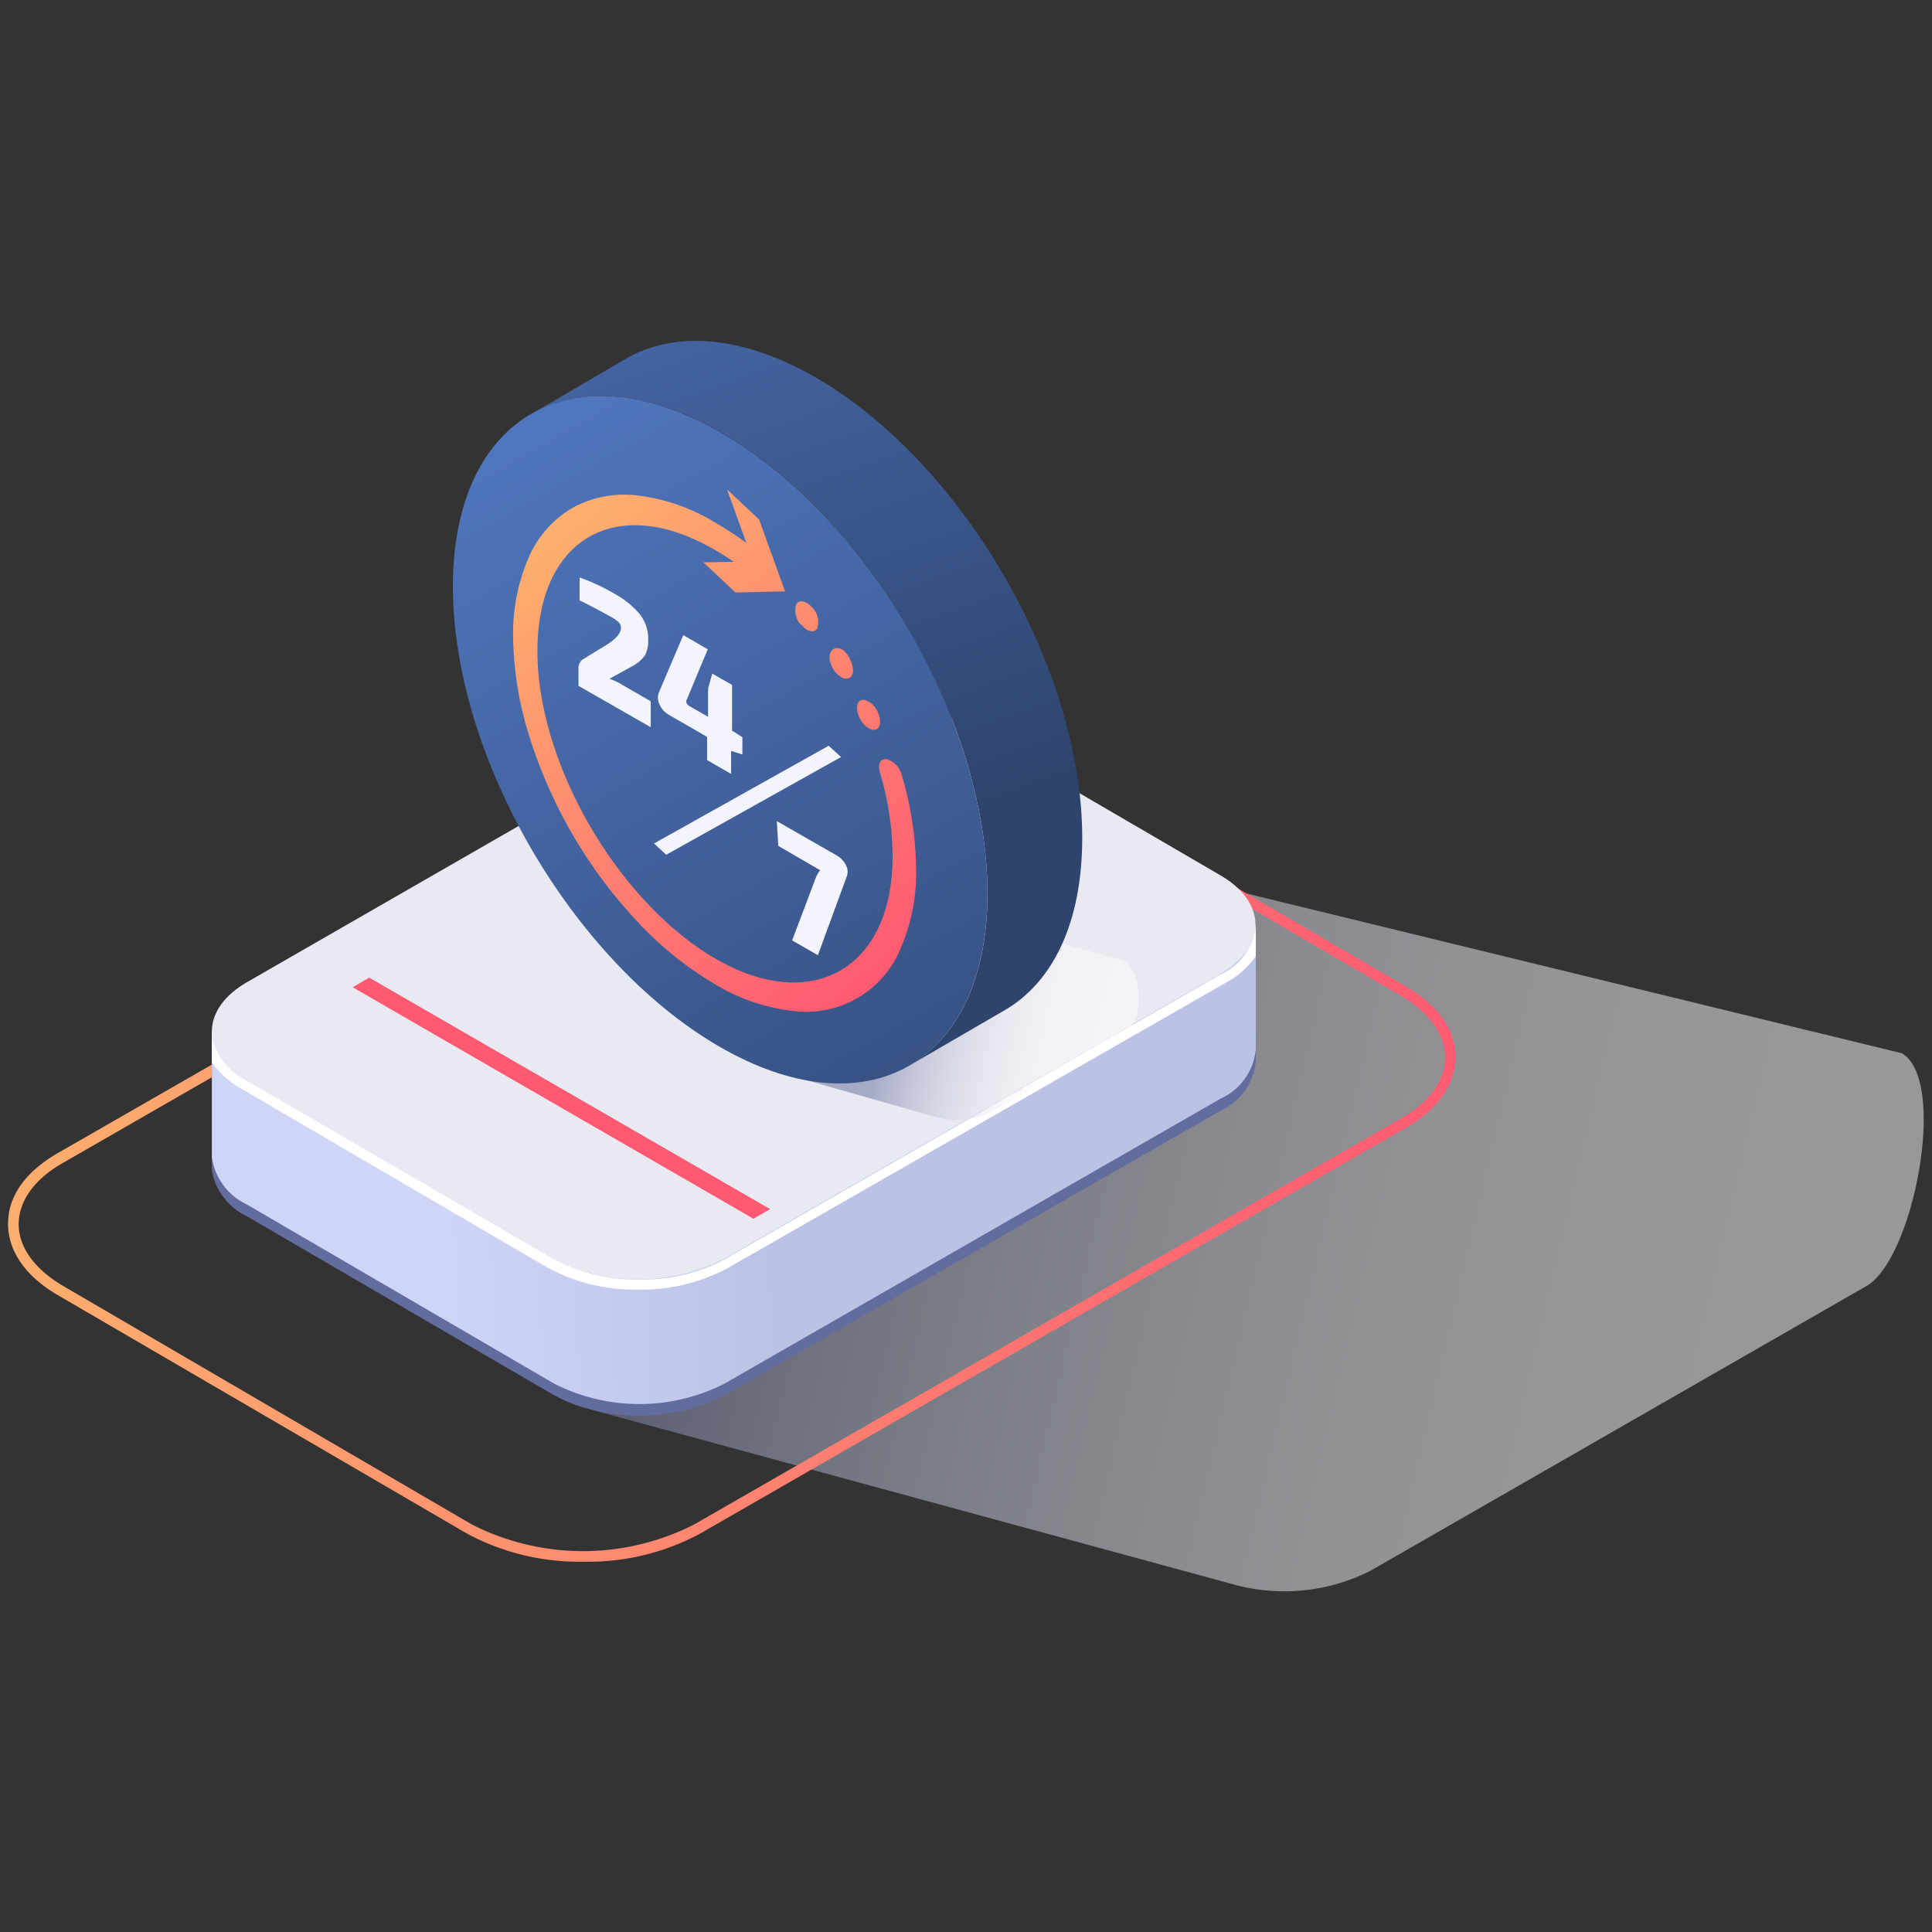 <svg xmlns="http://www.w3.org/2000/svg" xmlns:xlink="http://www.w3.org/1999/xlink" width="120" height="120" viewBox="0 0 120 120"><rect x="0" y="0" width="120" height="120" fill="#333333" stroke="none"/><defs><style>.cls-1{isolation:isolate;}.cls-2,.cls-8{opacity:0.5;mix-blend-mode:multiply;}.cls-2{fill:url(#linear-gradient);}.cls-3{fill:url(#linear-gradient-2);}.cls-4{fill:#636c9e;}.cls-5{fill:url(#New_Gradient_Swatch_copy_5);}.cls-6{fill:#fff;}.cls-7{fill:#e9e9f1;}.cls-8{fill:url(#linear-gradient-3);}.cls-9{fill:url(#Degradado_sin_nombre_61);}.cls-10{fill:url(#Degradado_sin_nombre_61-2);}.cls-11{fill:url(#New_Gradient_Swatch);}.cls-12{fill:url(#New_Gradient_Swatch-2);}.cls-13{fill:url(#New_Gradient_Swatch-3);}.cls-14{fill:#f4f4fc;}.cls-15{fill:#ff5a72;}.cls-16{mask:url(#mask);}.cls-17{fill:url(#New_Gradient_Swatch-4);}</style><linearGradient id="linear-gradient" x1="116.43" y1="86.15" x2="34.22" y2="66.78" gradientUnits="userSpaceOnUse"><stop offset="0" stop-color="#fff"/><stop offset="0.2" stop-color="#fcfcfd"/><stop offset="0.36" stop-color="#f2f2f7"/><stop offset="0.5" stop-color="#e1e2ec"/><stop offset="0.64" stop-color="#c9ccdd"/><stop offset="0.78" stop-color="#aaafca"/><stop offset="0.9" stop-color="#858cb3"/><stop offset="1" stop-color="#636c9e"/></linearGradient><linearGradient id="linear-gradient-2" x1="0.5" y1="70.86" x2="90.4" y2="70.86" gradientUnits="userSpaceOnUse"><stop offset="0" stop-color="#feae6e"/><stop offset="1" stop-color="#ff5a72"/></linearGradient><linearGradient id="New_Gradient_Swatch_copy_5" x1="27.53" y1="72.05" x2="48.1" y2="71.5" gradientUnits="userSpaceOnUse"><stop offset="0" stop-color="#cfd5f7"/><stop offset="1" stop-color="#bcc2e6"/></linearGradient><linearGradient id="linear-gradient-3" x1="67.82" y1="65.08" x2="55.41" y2="62.16" xlink:href="#linear-gradient"/><linearGradient id="Degradado_sin_nombre_61" x1="55.42" y1="52.1" x2="32.23" y2="-15.17" gradientUnits="userSpaceOnUse"><stop offset="0" stop-color="#2e446d"/><stop offset="1" stop-color="#5b87da"/></linearGradient><linearGradient id="Degradado_sin_nombre_61-2" x1="65.06" y1="81.92" x2="22.43" y2="6.5" xlink:href="#Degradado_sin_nombre_61"/><linearGradient id="New_Gradient_Swatch" x1="62.7" y1="54.28" x2="41" y2="27.91" gradientUnits="userSpaceOnUse"><stop offset="0" stop-color="#ff5a72"/><stop offset="1" stop-color="#feae6e"/></linearGradient><linearGradient id="New_Gradient_Swatch-2" x1="55.33" y1="60.34" x2="33.63" y2="33.97" xlink:href="#New_Gradient_Swatch"/><linearGradient id="New_Gradient_Swatch-3" x1="62.55" y1="54.4" x2="40.84" y2="28.04" xlink:href="#New_Gradient_Swatch"/><mask id="mask" x="-261.78" y="51" width="309.59" height="296.3" maskUnits="userSpaceOnUse"/><linearGradient id="New_Gradient_Swatch-4" x1="21.92" y1="63.34" x2="47.82" y2="63.34" xlink:href="#New_Gradient_Swatch"/></defs><title>2-tranquilidad-120</title><g class="cls-1"><g id="_ÎÓÈ_1" data-name="—ÎÓÈ_1"><path class="cls-2" d="M118.13,65.42,53.93,49.77s-5.44.59-7.75,1.93L15.35,69.39c-2.92,1.69-2.92,4.45,0,6.15l19.05,11.1a8.24,8.24,0,0,0,1.81.78l.6.16L76.58,98.4a11.85,11.85,0,0,0,8.53-.83l30.83-17.7C118.85,78.19,121,67.11,118.13,65.42Z"/><path class="cls-3" d="M36.25,97A14.73,14.73,0,0,1,29,95.25L3.57,80.43C1.59,79.27.5,77.72.5,76s1.1-3.23,3.09-4.38L47.47,46.43a15.9,15.9,0,0,1,14.45,0L87.34,61.29c2,1.15,3.07,2.71,3.06,4.39s-1.09,3.23-3.08,4.37L43.44,95.28A14.68,14.68,0,0,1,36.25,97Zm-6.94-2.31a15.22,15.22,0,0,0,13.8,0L87,69.48c1.78-1,2.76-2.37,2.76-3.8s-1-2.79-2.74-3.83L61.59,47a15.22,15.22,0,0,0-13.8,0L3.91,72.23c-1.77,1-2.75,2.38-2.75,3.81s1,2.79,2.74,3.82Z"/><path class="cls-4" d="M42,60.26l4.23-2.34a11.7,11.7,0,0,1,10.58,0l4.81,2.8L78,58.19v7.7A3.75,3.75,0,0,1,75.79,69L45,86.66a11.64,11.64,0,0,1-10.58,0L15.33,75.54a3.85,3.85,0,0,1-2.17-2.92V64.73Z"/><path class="cls-5" d="M42,59.53l4.23-2.34a11.7,11.7,0,0,1,10.58,0L61.57,60,78,57.46v7.7a3.74,3.74,0,0,1-2.19,3.08L45,85.94a11.67,11.67,0,0,1-10.58,0L15.33,74.81a3.85,3.85,0,0,1-2.17-2.92V64Z"/><path class="cls-6" d="M15,67.63l19,11.1a11.36,11.36,0,0,0,5.63,1.37,11.34,11.34,0,0,0,5.58-1.34L76.1,61.06A5.43,5.43,0,0,0,78,59.39V57.46a3.76,3.76,0,0,1-2.19,3.06L45,78.22a10.75,10.75,0,0,1-5.27,1.25,10.81,10.81,0,0,1-5.31-1.27L15.33,67.09A3.73,3.73,0,0,1,13.16,64v2A5.74,5.74,0,0,0,15,67.63Z"/><path class="cls-7" d="M34.38,78.2a11.7,11.7,0,0,0,10.58,0l30.83-17.7c2.92-1.68,2.92-4.45,0-6.14L56.76,43.27a11.7,11.7,0,0,0-10.58,0L15.35,61c-2.92,1.68-2.92,4.45,0,6.14Z"/><path class="cls-8" d="M69.78,59.66l-18.23-5a11.53,11.53,0,0,0-3.3.82l-5.78,5.26a1.39,1.39,0,0,0,0,2.62l5.42,3a3.21,3.21,0,0,0,.78.33l.25.07,9.17,2.61A5,5,0,0,0,61.73,69l8.1-4.86C71.08,63.44,71,60.39,69.78,59.66Z"/><g class="cls-1"><path class="cls-9" d="M50.67,23.45c-4.61-2.66-8.79-2.91-11.81-1.16L33,25.72c3-1.76,7.2-1.51,11.81,1.15C54,32.17,61.36,45,61.33,55.54c0,5.23-1.86,8.91-4.84,10.64l5.89-3.42c3-1.73,4.82-5.41,4.84-10.65C67.25,41.58,59.84,28.75,50.67,23.45Z"/><path class="cls-10" d="M44.78,26.87C54,32.17,61.36,45,61.33,55.54S53.84,70.32,44.67,65,28.1,46.9,28.13,36.37,35.61,21.58,44.78,26.87Z"/></g><path class="cls-11" d="M53.37,44.54c-.24-.5-.16-1,.16-1.06s.78.26,1,.77.16,1-.16,1.07a.6.6,0,0,1-.42-.09A1.51,1.51,0,0,1,53.37,44.54Zm-1.62-3c-.29-.48-.32-1,0-1.21s.72,0,1,.53.32,1,.06,1.21a.49.49,0,0,1-.54,0A1.52,1.52,0,0,1,51.75,41.55Zm-2-2.74a1.24,1.24,0,0,1-.28-1.29c.2-.29.64-.18,1,.25a1.24,1.24,0,0,1,.28,1.29c-.14.2-.38.21-.64.06A1.24,1.24,0,0,1,49.79,38.81Z"/><path class="cls-12" d="M44.39,61.12a21.52,21.52,0,0,1-4.86-3.94,29.87,29.87,0,0,1-6.66-11.47,21.38,21.38,0,0,1-1-6.16,11.89,11.89,0,0,1,1-5,6.59,6.59,0,0,1,2.68-3,6.67,6.67,0,0,1,4-.78,12,12,0,0,1,4.86,1.68,20.18,20.18,0,0,1,3,2.11,1.53,1.53,0,0,1,.54,1.32c-.09.33-.38.41-.71.23L47,36a17,17,0,0,0-2.62-1.86c-6.09-3.52-11-.7-11,6.3s5,15.55,11,19.07,11.06.69,11.06-6.31A18.36,18.36,0,0,0,54.66,48c-.15-.51,0-.89.41-.85a1.38,1.38,0,0,1,.94,1A21.05,21.05,0,0,1,56.9,54a11.83,11.83,0,0,1-1,5,6.33,6.33,0,0,1-6.66,3.79A12,12,0,0,1,44.39,61.12Z"/><polygon class="cls-13" points="43.69 34.93 46.77 34.87 45.16 30.4 47.15 32.27 48.76 36.73 45.68 36.8 43.69 34.93"/><path class="cls-14" d="M36,37.29,36,35.87a12.38,12.38,0,0,1,2.15,1,5.44,5.44,0,0,1,1.58,1.27,2.46,2.46,0,0,1,.53,1.61,2,2,0,0,1-.18.92,2.22,2.22,0,0,1-.75.68l-1.48.81a3.76,3.76,0,0,1,.84.4l1.73,1v1.61L35.93,42.6v-1a.72.72,0,0,1,.23-.62l1.34-.82c.72-.42,1.07-.81,1.07-1.17a.48.48,0,0,0-.14-.34,2.47,2.47,0,0,0-.52-.36C37.21,37.91,36.58,37.57,36,37.29Z"/><path class="cls-14" d="M46.11,45.79v1.07l-.7-.22s0,1.43,0,1.43l-1.49-.86V45.77l-2.39-1.38a1.37,1.37,0,0,1-.58-.67.92.92,0,0,1,0-.77l1.49-3.5,1.52.88-1.31,3.14a.22.22,0,0,0,0,.21.43.43,0,0,0,.16.17l1.17.67V42.76l.26-.92,1.23.7v2.84Z"/><path class="cls-14" d="M48.25,51,52,53.15a1.44,1.44,0,0,1,.54.58.85.85,0,0,1,.06.69l-1.8,4.91-1.6-.92,1.44-3.81a2,2,0,0,1,.3-.55l-2.6-1.51Z"/><path class="cls-14" d="M41.38,53.09l-.76-.7,10.85-6.07.77.7Z"/><polygon class="cls-15" points="46.8 75.69 21.92 61.32 22.93 60.73 47.82 75.1 46.8 75.69"/><polygon class="cls-15" points="46.8 75.69 21.92 61.32 22.93 60.73 47.82 75.1 46.8 75.69"/><g class="cls-16"><polygon class="cls-17" points="22.93 51 21.92 51.58 21.92 61.32 46.8 75.69 47.82 75.1 47.82 65.37 22.93 51"/></g></g></g></svg>